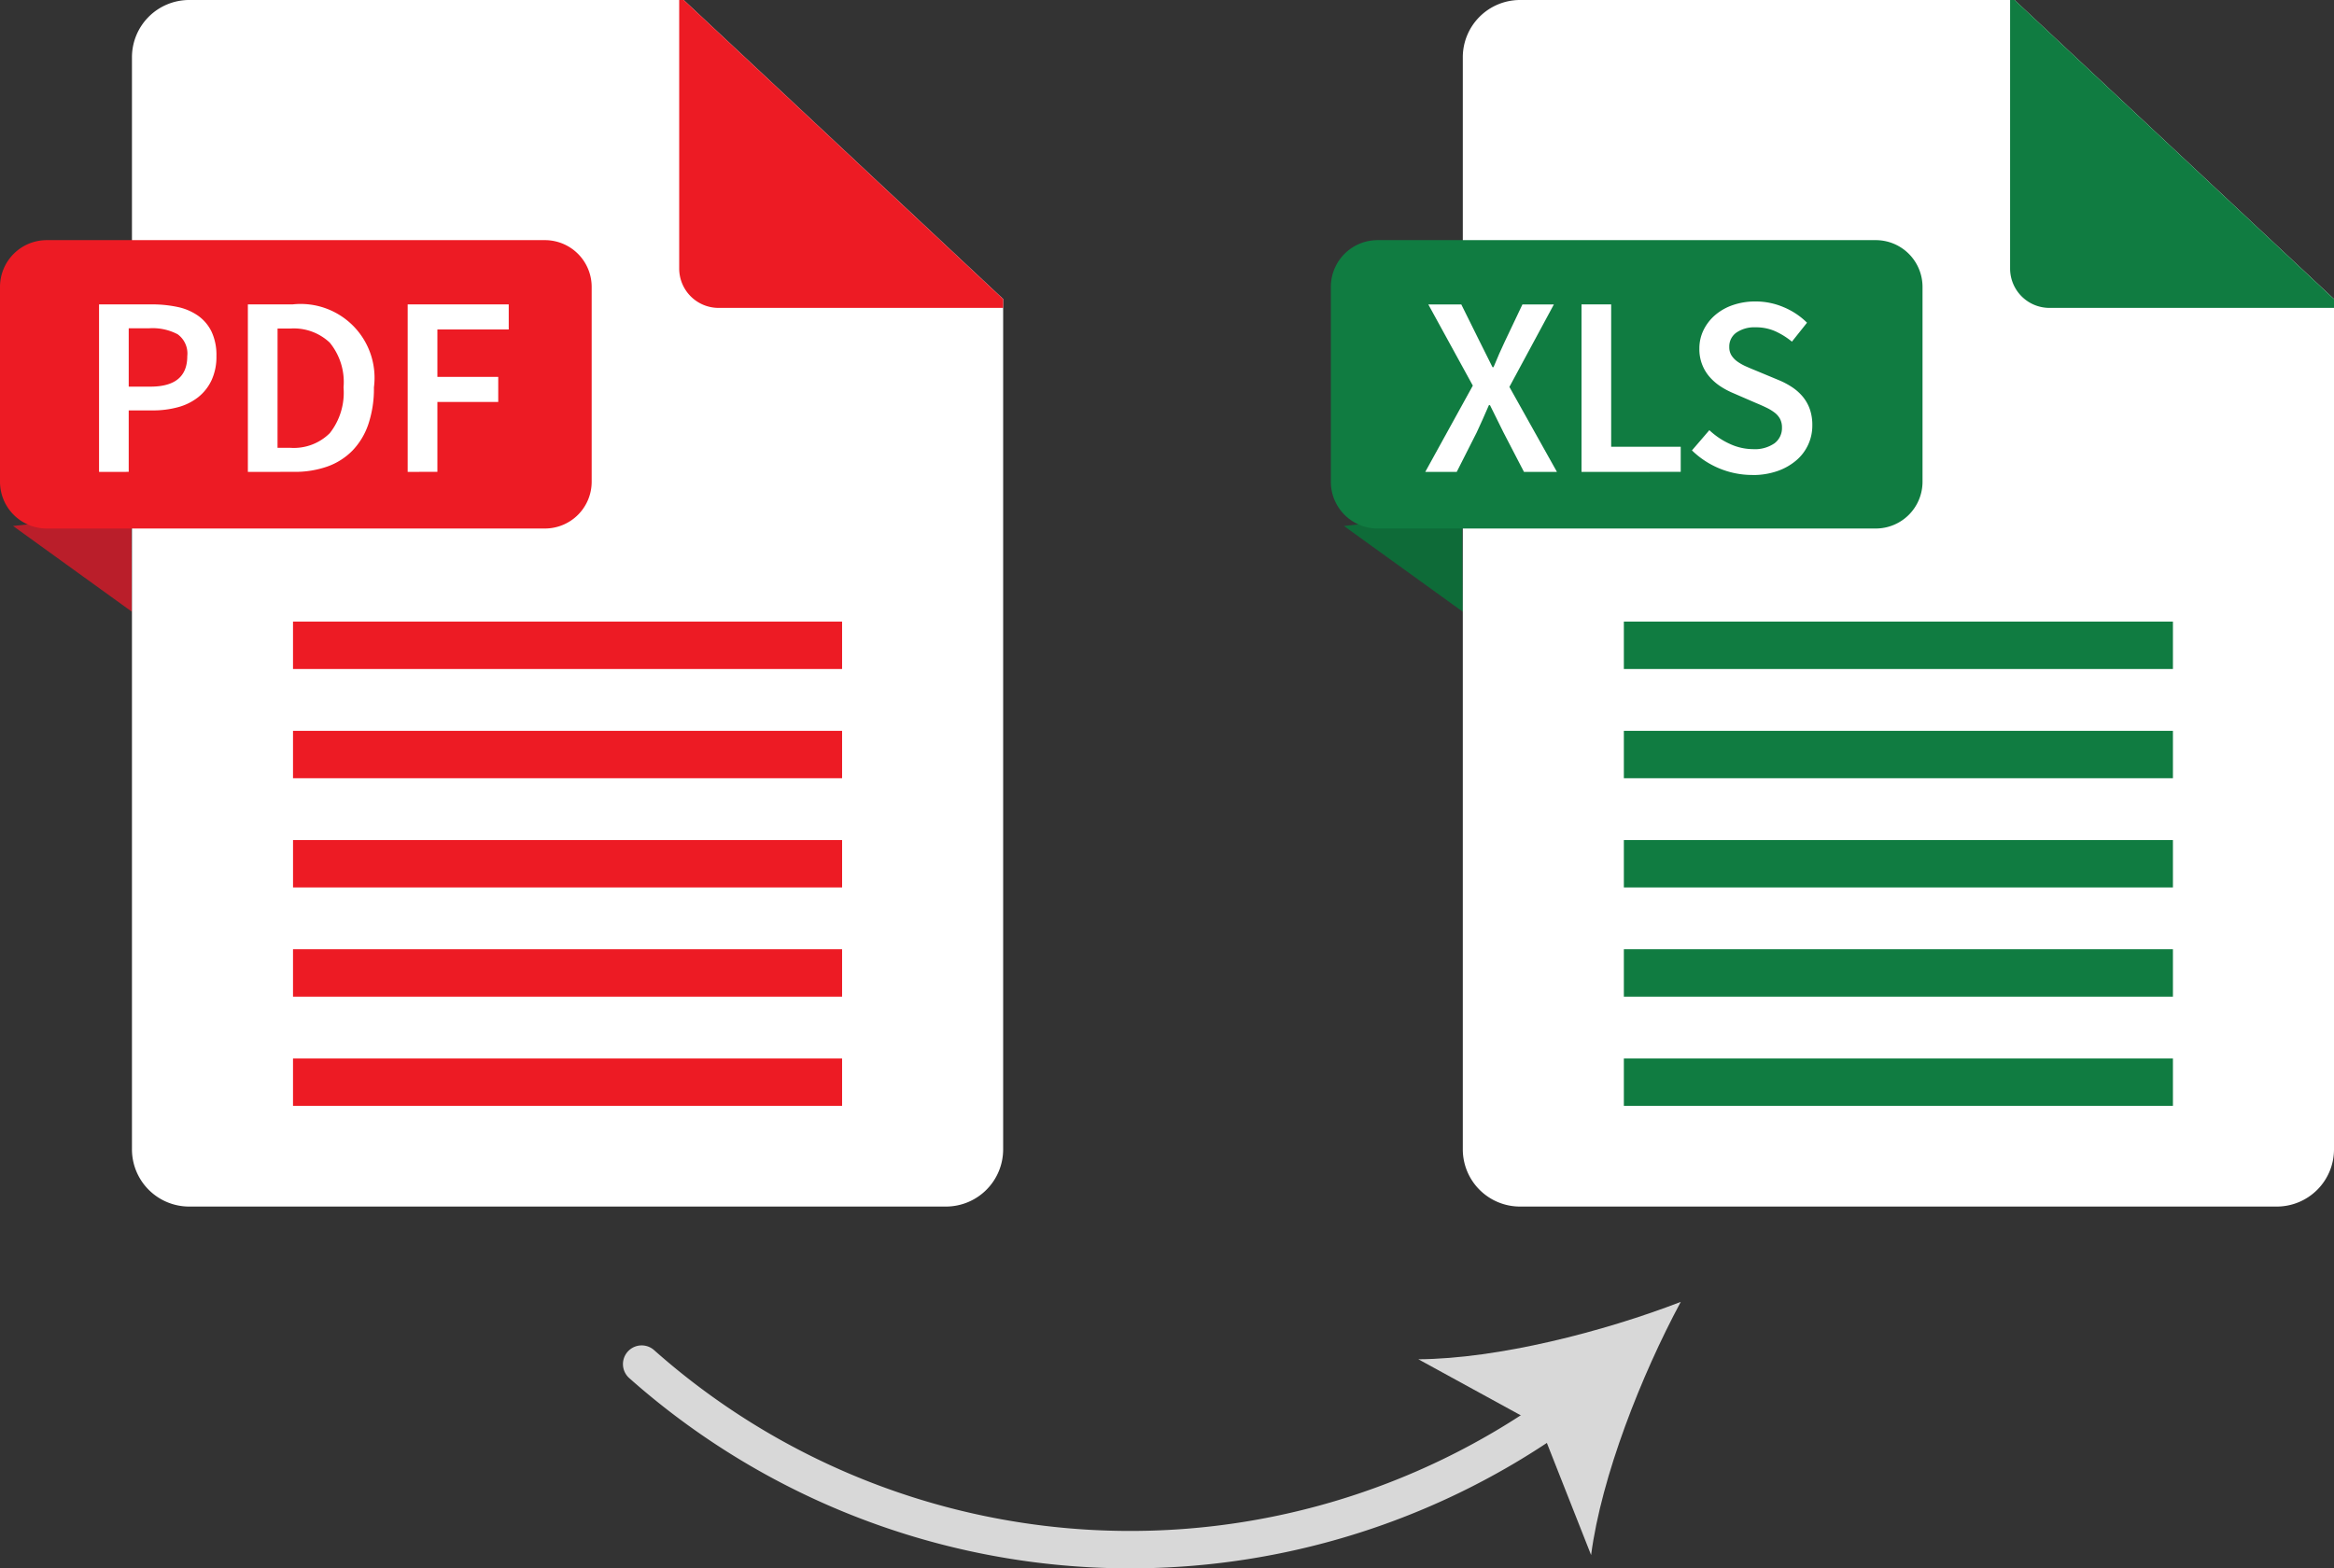 <svg id="pdf-to-excel" xmlns="http://www.w3.org/2000/svg" width="187.094" height="125.763" viewBox="0 0 187.094 125.763">
  <rect x="0" y="0" width="187.094" height="125.763" fill="#333333" stroke="none"/>
  <path id="Path_70466" data-name="Path 70466" d="M5.717,225.251l9.529,6.878-.051-7.935Z" transform="translate(-4.669 -183.076)" fill="#ba1e2a"/>
  <g id="Group_89754" data-name="Group 89754">
    <g id="Group_89756" data-name="Group 89756">
      <path id="Path_70467" data-name="Path 70467" d="M127.51,23.978V92.154a4.588,4.588,0,0,1-4.585,4.592H62.259a4.588,4.588,0,0,1-4.584-4.592V4.593A4.589,4.589,0,0,1,62.259,0H101.9Z" transform="translate(-47.097)" fill="#fff"/>
      <path id="Path_70468" data-name="Path 70468" d="M43.68,128.109H3.749A3.749,3.749,0,0,1,0,124.36V108.735a3.749,3.749,0,0,1,3.749-3.749H43.68a3.749,3.749,0,0,1,3.749,3.749V124.36a3.749,3.749,0,0,1-3.749,3.749" transform="translate(0 -85.731)" fill="#ed1b24"/>
      <path id="Path_70469" data-name="Path 70469" d="M43.291,146.532V133.1h4.223a9.8,9.8,0,0,1,2.06.205,4.446,4.446,0,0,1,1.65.7,3.367,3.367,0,0,1,1.086,1.283,4.417,4.417,0,0,1,.39,1.961,4.462,4.462,0,0,1-.39,1.93,3.782,3.782,0,0,1-1.076,1.365,4.491,4.491,0,0,1-1.619.8,7.58,7.58,0,0,1-2.019.257H45.669v4.927Zm2.378-6.837h1.742q2.952,0,2.952-2.443a1.907,1.907,0,0,0-.769-1.755,4.308,4.308,0,0,0-2.265-.483h-1.66Z" transform="translate(-35.351 -108.693)" fill="#fff"/>
      <path id="Path_70470" data-name="Path 70470" d="M108.336,146.532V133.1h3.587a5.922,5.922,0,0,1,6.518,6.652,8.966,8.966,0,0,1-.441,2.936,5.634,5.634,0,0,1-1.271,2.125,5.308,5.308,0,0,1-2.009,1.283,7.756,7.756,0,0,1-2.675.431Zm2.378-1.93h1.045a4.083,4.083,0,0,0,3.146-1.18,5.244,5.244,0,0,0,1.1-3.665,4.981,4.981,0,0,0-1.107-3.593,4.194,4.194,0,0,0-3.136-1.129h-1.045Z" transform="translate(-88.467 -108.693)" fill="#fff"/>
      <path id="Path_70471" data-name="Path 70471" d="M178.189,146.531V133.1h8.1v2.012h-5.719v3.8h4.878v2.012h-4.878v5.6Z" transform="translate(-145.509 -108.693)" fill="#fff"/>
      <path id="Path_70472" data-name="Path 70472" d="M322.83,23.978v.71H300.016a3.157,3.157,0,0,1-3.154-3.16V0h.36Z" transform="translate(-242.417)" fill="#ed1b24"/>
      <path id="Path_70473" data-name="Path 70473" d="M172.084,275.57H128.07v-3.8h44.014v3.8h0" transform="translate(-104.582 -221.927)" fill="#ed1b24"/>
      <path id="Path_70474" data-name="Path 70474" d="M172.084,323.32H128.07v-3.8h44.014v3.8h0" transform="translate(-104.582 -260.919)" fill="#ed1b24"/>
      <path id="Path_70475" data-name="Path 70475" d="M172.085,371.07H128.071v-3.8h44.014Z" transform="translate(-104.582 -299.912)" fill="#ed1b24"/>
      <path id="Path_70476" data-name="Path 70476" d="M172.084,418.82H128.07v-3.8h44.014v3.8h0" transform="translate(-104.582 -338.905)" fill="#ed1b24"/>
      <path id="Path_70477" data-name="Path 70477" d="M172.084,466.57H128.07v-3.8h44.014v3.8h0" transform="translate(-104.582 -377.897)" fill="#ed1b24"/>
      <path id="Path_70478" data-name="Path 70478" d="M587.4,225.251l9.529,6.878-.051-7.935Z" transform="translate(-479.668 -183.076)" fill="#0e6b38"/>
      <path id="Path_70479" data-name="Path 70479" d="M709.19,23.978V92.154a4.588,4.588,0,0,1-4.584,4.592H643.939a4.588,4.588,0,0,1-4.584-4.592V4.593A4.589,4.589,0,0,1,643.939,0h39.643Z" transform="translate(-522.096)" fill="#fff"/>
      <path id="Path_70480" data-name="Path 70480" d="M625.359,128.109H585.428a3.749,3.749,0,0,1-3.749-3.749V108.735a3.749,3.749,0,0,1,3.749-3.749h39.931a3.749,3.749,0,0,1,3.749,3.749V124.36a3.749,3.749,0,0,1-3.749,3.749" transform="translate(-474.998 -85.731)" fill="#107c41"/>
      <path id="Path_70481" data-name="Path 70481" d="M622.947,146.531l3.813-6.918-3.567-6.508h2.644l1.476,2.977q.246.473.482.965t.543,1.088h.082q.246-.6.461-1.088t.441-.965l1.414-2.977h2.521l-3.566,6.611,3.813,6.816h-2.644l-1.64-3.161q-.267-.534-.523-1.057t-.564-1.139h-.082q-.267.616-.5,1.139t-.482,1.057l-1.6,3.161Z" transform="translate(-508.698 -108.693)" fill="#fff"/>
      <path id="Path_70482" data-name="Path 70482" d="M691.234,146.531V133.1h2.378v11.415h5.575v2.012Z" transform="translate(-564.46 -108.693)" fill="#fff"/>
      <path id="Path_70483" data-name="Path 70483" d="M744.353,145.681a6.932,6.932,0,0,1-4.837-1.971l1.394-1.622a5.979,5.979,0,0,0,1.64,1.1,4.411,4.411,0,0,0,1.845.421,2.753,2.753,0,0,0,1.742-.472,1.519,1.519,0,0,0,.594-1.252,1.465,1.465,0,0,0-.154-.7,1.581,1.581,0,0,0-.43-.5,3.716,3.716,0,0,0-.656-.4q-.38-.185-.83-.37l-1.845-.8a6.352,6.352,0,0,1-.974-.513,4.265,4.265,0,0,1-.871-.739,3.347,3.347,0,0,1-.861-2.32,3.328,3.328,0,0,1,.338-1.488,3.769,3.769,0,0,1,.933-1.2,4.317,4.317,0,0,1,1.424-.8,5.514,5.514,0,0,1,1.814-.287,5.707,5.707,0,0,1,2.255.462,5.829,5.829,0,0,1,1.865,1.242l-1.21,1.519a5.987,5.987,0,0,0-1.353-.842,3.813,3.813,0,0,0-1.558-.308,2.545,2.545,0,0,0-1.537.421,1.359,1.359,0,0,0-.574,1.16,1.227,1.227,0,0,0,.174.667,1.782,1.782,0,0,0,.471.493,3.826,3.826,0,0,0,.687.39q.389.174.8.339l1.824.759a6.3,6.3,0,0,1,1.086.575,3.954,3.954,0,0,1,.851.76,3.312,3.312,0,0,1,.564,1,3.817,3.817,0,0,1,.2,1.3,3.64,3.64,0,0,1-1.281,2.8,4.673,4.673,0,0,1-1.517.862,5.987,5.987,0,0,1-2.019.318" transform="translate(-603.888 -107.596)" fill="#fff"/>
      <path id="Path_70484" data-name="Path 70484" d="M904.51,23.978v.71H881.7a3.157,3.157,0,0,1-3.154-3.16V0h.36Z" transform="translate(-717.416)" fill="#107c41"/>
      <path id="Path_70485" data-name="Path 70485" d="M753.764,275.57H709.75v-3.8h44.014v3.8h0" transform="translate(-579.581 -221.927)" fill="#107c41"/>
      <path id="Path_70486" data-name="Path 70486" d="M753.764,323.32H709.75v-3.8h44.014v3.8h0" transform="translate(-579.581 -260.919)" fill="#107c41"/>
      <path id="Path_70487" data-name="Path 70487" d="M753.765,371.07H709.75v-3.8h44.014v3.8" transform="translate(-579.581 -299.912)" fill="#107c41"/>
      <path id="Path_70488" data-name="Path 70488" d="M753.764,418.82H709.75v-3.8h44.014v3.8h0" transform="translate(-579.581 -338.905)" fill="#107c41"/>
      <path id="Path_70489" data-name="Path 70489" d="M753.764,466.57H709.75v-3.8h44.014v3.8h0" transform="translate(-579.581 -377.897)" fill="#107c41"/>
      <path id="Path_70490" data-name="Path 70490" d="M353.879,600.3a58.982,58.982,0,0,1-73.423-3.908" transform="translate(-229.02 -487.014)" fill="rgba(0,0,0,0)" stroke="#d8d8d8" stroke-linecap="round" stroke-miterlimit="10" stroke-width="3"/>
      <path id="Path_70491" data-name="Path 70491" d="M640.958,569.2c-6.221,2.4-14.654,4.558-21.031,4.6l9.763,5.345,4.084,10.352c.832-6.323,4.03-14.42,7.184-20.292" transform="translate(-506.231 -464.809)" fill="#d8d8d8"/>
    </g>
  </g>
</svg>

